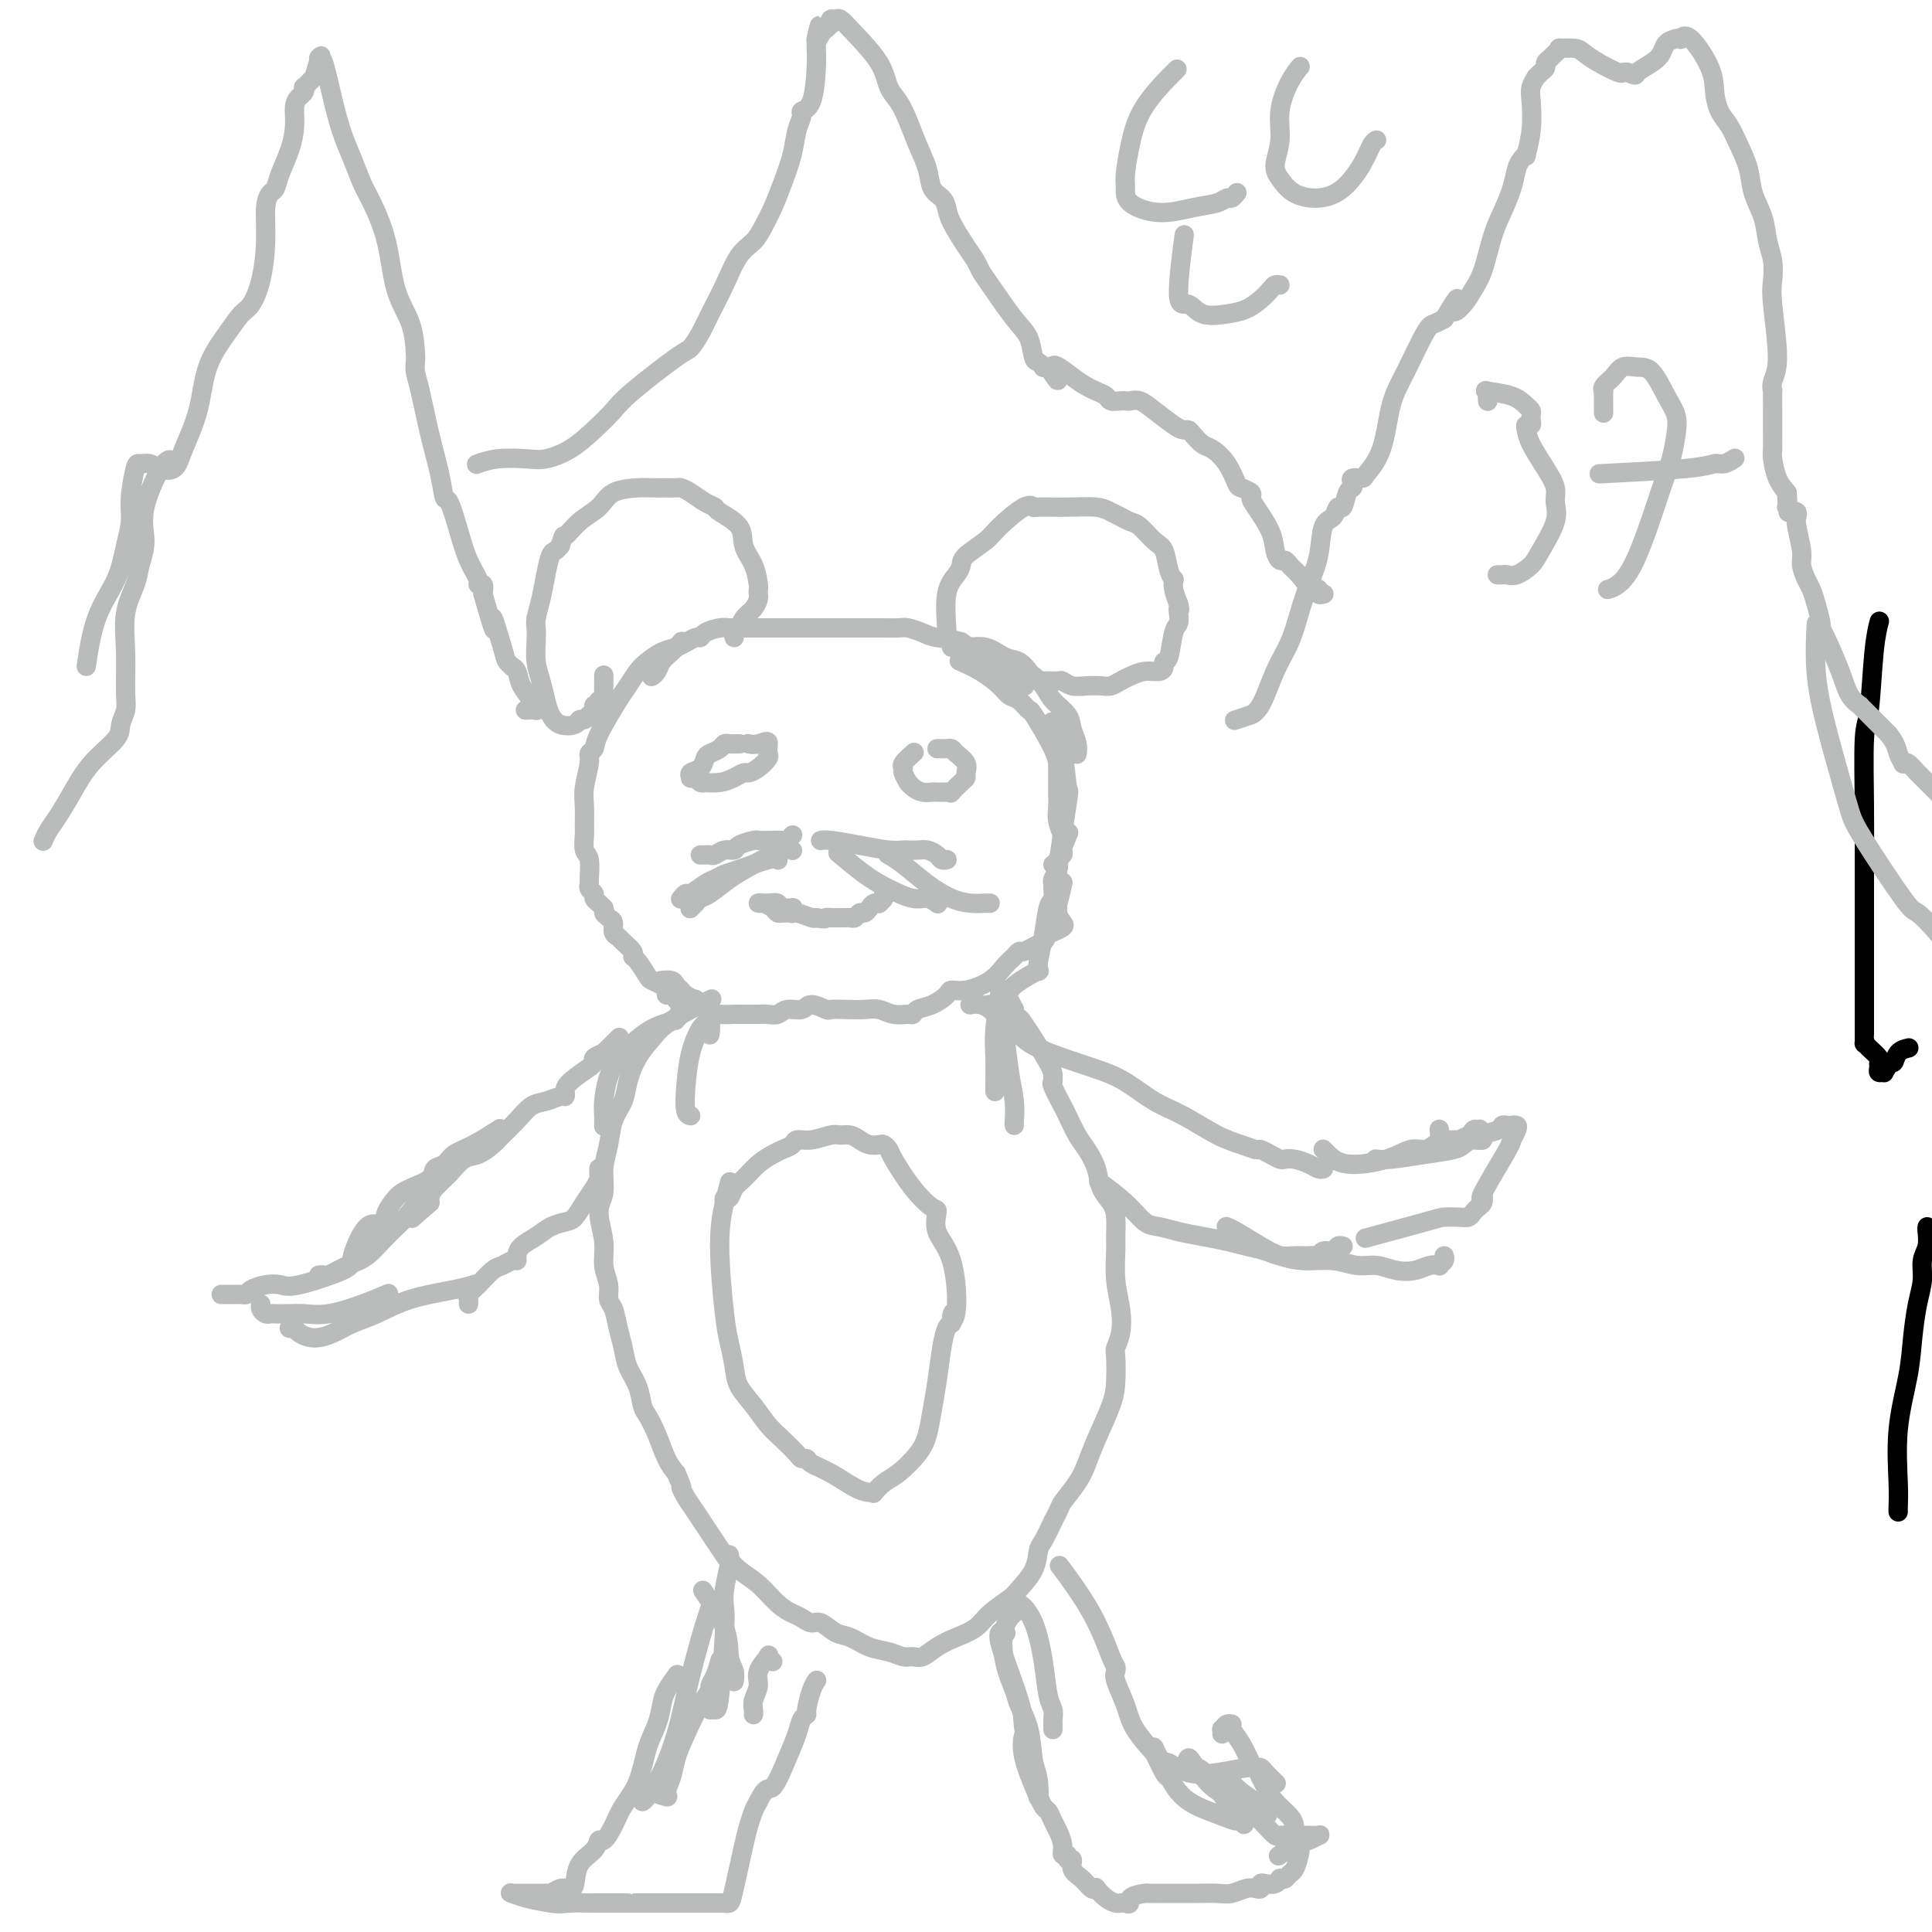 <svg viewBox='0 0 400 400' version='1.1' xmlns='http://www.w3.org/2000/svg' xmlns:xlink='http://www.w3.org/1999/xlink'><g fill='none' stroke='#000000' stroke-width='4' stroke-linecap='round' stroke-linejoin='round'><path d='M389,129c0.091,-0.339 0.182,-0.678 0,0c-0.182,0.678 -0.637,2.371 -1,6c-0.363,3.629 -0.633,9.192 -1,12c-0.367,2.808 -0.830,2.862 -1,6c-0.170,3.138 -0.045,9.361 0,14c0.045,4.639 0.012,7.696 0,11c-0.012,3.304 -0.003,6.857 0,10c0.003,3.143 0.001,5.877 0,8c-0.001,2.123 -0.000,3.637 0,5c0.000,1.363 0.000,2.576 0,4c-0.000,1.424 -0.000,3.060 0,4c0.000,0.940 0.000,1.184 0,2c-0.000,0.816 -0.001,2.204 0,3c0.001,0.796 0.002,1.000 0,1c-0.002,0.000 -0.007,-0.203 0,0c0.007,0.203 0.026,0.814 0,1c-0.026,0.186 -0.098,-0.053 0,0c0.098,0.053 0.365,0.396 1,1c0.635,0.604 1.638,1.468 2,2c0.362,0.532 0.083,0.732 0,1c-0.083,0.268 0.030,0.604 0,1c-0.030,0.396 -0.204,0.852 0,1c0.204,0.148 0.787,-0.013 1,0c0.213,0.013 0.057,0.200 0,0c-0.057,-0.200 -0.015,-0.786 0,-1c0.015,-0.214 0.004,-0.057 0,0c-0.004,0.057 -0.001,0.015 0,0c0.001,-0.015 0.000,-0.004 0,0c-0.000,0.004 -0.000,0.002 0,0'/><path d='M390,221c0.792,0.828 0.773,-0.601 1,-1c0.227,-0.399 0.700,0.233 1,0c0.300,-0.233 0.427,-1.332 1,-2c0.573,-0.668 1.592,-0.905 2,-1c0.408,-0.095 0.204,-0.047 0,0'/><path d='M393,313c-0.001,-0.008 -0.002,-0.016 0,0c0.002,0.016 0.007,0.058 0,0c-0.007,-0.058 -0.027,-0.214 0,-1c0.027,-0.786 0.101,-2.201 0,-5c-0.101,-2.799 -0.377,-6.982 0,-11c0.377,-4.018 1.406,-7.870 2,-11c0.594,-3.130 0.751,-5.537 1,-8c0.249,-2.463 0.588,-4.982 1,-7c0.412,-2.018 0.895,-3.536 1,-5c0.105,-1.464 -0.168,-2.876 0,-4c0.168,-1.124 0.777,-1.961 1,-3c0.223,-1.039 0.060,-2.278 0,-3c-0.060,-0.722 -0.016,-0.925 0,-1c0.016,-0.075 0.005,-0.021 0,0c-0.005,0.021 -0.002,0.011 0,0'/></g>
<g fill='none' stroke='#BABBBB' stroke-width='4' stroke-linecap='round' stroke-linejoin='round'><path d='M142,133c0.157,-0.096 0.313,-0.193 0,0c-0.313,0.193 -1.096,0.674 -2,1c-0.904,0.326 -1.931,0.495 -3,1c-1.069,0.505 -2.182,1.346 -3,2c-0.818,0.654 -1.343,1.120 -2,2c-0.657,0.880 -1.448,2.172 -2,3c-0.552,0.828 -0.865,1.192 -2,3c-1.135,1.808 -3.093,5.061 -4,7c-0.907,1.939 -0.765,2.566 -1,3c-0.235,0.434 -0.848,0.676 -1,1c-0.152,0.324 0.156,0.729 0,2c-0.156,1.271 -0.775,3.409 -1,5c-0.225,1.591 -0.057,2.637 0,4c0.057,1.363 0.001,3.045 0,4c-0.001,0.955 0.053,1.183 0,2c-0.053,0.817 -0.211,2.222 0,3c0.211,0.778 0.793,0.929 1,2c0.207,1.071 0.041,3.060 0,4c-0.041,0.940 0.045,0.829 0,1c-0.045,0.171 -0.219,0.623 0,1c0.219,0.377 0.832,0.678 1,1c0.168,0.322 -0.109,0.664 0,1c0.109,0.336 0.602,0.668 1,1c0.398,0.332 0.699,0.666 1,1'/><path d='M125,188c0.575,2.031 0.014,1.108 0,1c-0.014,-0.108 0.520,0.600 1,1c0.480,0.400 0.907,0.492 1,1c0.093,0.508 -0.147,1.432 0,2c0.147,0.568 0.682,0.780 1,1c0.318,0.220 0.418,0.448 1,1c0.582,0.552 1.647,1.429 2,2c0.353,0.571 -0.004,0.835 0,1c0.004,0.165 0.369,0.229 1,1c0.631,0.771 1.527,2.249 2,3c0.473,0.751 0.522,0.775 1,1c0.478,0.225 1.386,0.653 2,1c0.614,0.347 0.935,0.615 1,1c0.065,0.385 -0.126,0.888 0,1c0.126,0.112 0.570,-0.166 1,0c0.430,0.166 0.847,0.777 1,1c0.153,0.223 0.041,0.060 0,0c-0.041,-0.060 -0.011,-0.016 0,0c0.011,0.016 0.003,0.005 0,0c-0.003,-0.005 -0.002,-0.002 0,0'/><path d='M135,140c-0.095,0.065 -0.189,0.129 0,0c0.189,-0.129 0.663,-0.452 1,-1c0.337,-0.548 0.537,-1.323 1,-2c0.463,-0.677 1.188,-1.257 2,-2c0.812,-0.743 1.709,-1.648 2,-2c0.291,-0.352 -0.026,-0.150 0,0c0.026,0.150 0.395,0.247 1,0c0.605,-0.247 1.447,-0.837 2,-1c0.553,-0.163 0.817,0.100 1,0c0.183,-0.100 0.286,-0.563 1,-1c0.714,-0.437 2.040,-0.849 3,-1c0.960,-0.151 1.553,-0.040 2,0c0.447,0.040 0.748,0.011 1,0c0.252,-0.011 0.454,-0.003 1,0c0.546,0.003 1.435,0.001 2,0c0.565,-0.001 0.806,-0.000 1,0c0.194,0.000 0.342,0.000 1,0c0.658,-0.000 1.825,-0.000 3,0c1.175,0.000 2.359,0.000 3,0c0.641,-0.000 0.739,-0.000 1,0c0.261,0.000 0.686,0.000 1,0c0.314,-0.000 0.517,-0.000 1,0c0.483,0.000 1.245,0.000 2,0c0.755,-0.000 1.501,-0.000 2,0c0.499,0.000 0.749,0.000 1,0'/><path d='M171,130c4.345,0.000 4.208,0.000 5,0c0.792,-0.000 2.515,-0.001 4,0c1.485,0.001 2.733,0.003 3,0c0.267,-0.003 -0.447,-0.011 0,0c0.447,0.011 2.055,0.043 3,0c0.945,-0.043 1.228,-0.159 2,0c0.772,0.159 2.034,0.594 3,1c0.966,0.406 1.638,0.785 3,1c1.362,0.215 3.416,0.268 5,1c1.584,0.732 2.697,2.144 4,3c1.303,0.856 2.794,1.158 4,2c1.206,0.842 2.127,2.226 3,3c0.873,0.774 1.698,0.940 2,1c0.302,0.060 0.081,0.016 0,0c-0.081,-0.016 -0.023,-0.005 0,0c0.023,0.005 0.012,0.002 0,0'/><path d='M125,140c0.000,-0.194 0.000,-0.388 0,0c-0.000,0.388 -0.000,1.357 0,2c0.000,0.643 0.001,0.961 0,1c-0.001,0.039 -0.004,-0.201 0,0c0.004,0.201 0.016,0.842 0,1c-0.016,0.158 -0.061,-0.169 0,0c0.061,0.169 0.227,0.833 0,1c-0.227,0.167 -0.849,-0.163 -1,0c-0.151,0.163 0.167,0.818 0,1c-0.167,0.182 -0.819,-0.110 -1,0c-0.181,0.110 0.108,0.621 0,1c-0.108,0.379 -0.613,0.625 -1,1c-0.387,0.375 -0.657,0.880 -1,1c-0.343,0.120 -0.760,-0.144 -1,0c-0.240,0.144 -0.302,0.696 -1,1c-0.698,0.304 -2.033,0.361 -3,0c-0.967,-0.361 -1.566,-1.139 -2,-2c-0.434,-0.861 -0.705,-1.806 -1,-3c-0.295,-1.194 -0.616,-2.636 -1,-4c-0.384,-1.364 -0.832,-2.650 -1,-4c-0.168,-1.350 -0.056,-2.765 0,-4c0.056,-1.235 0.056,-2.289 0,-3c-0.056,-0.711 -0.170,-1.080 0,-2c0.170,-0.920 0.623,-2.393 1,-4c0.377,-1.607 0.678,-3.348 1,-5c0.322,-1.652 0.664,-3.214 1,-4c0.336,-0.786 0.668,-0.796 1,-1c0.332,-0.204 0.666,-0.602 1,-1'/><path d='M116,113c0.875,-2.938 0.563,-1.782 1,-2c0.437,-0.218 1.625,-1.810 3,-3c1.375,-1.190 2.938,-1.979 4,-3c1.062,-1.021 1.622,-2.273 3,-3c1.378,-0.727 3.573,-0.927 5,-1c1.427,-0.073 2.086,-0.017 3,0c0.914,0.017 2.082,-0.003 3,0c0.918,0.003 1.584,0.028 2,0c0.416,-0.028 0.581,-0.111 1,0c0.419,0.111 1.094,0.416 2,1c0.906,0.584 2.045,1.447 3,2c0.955,0.553 1.727,0.797 2,1c0.273,0.203 0.049,0.366 1,1c0.951,0.634 3.078,1.738 4,3c0.922,1.262 0.639,2.681 1,4c0.361,1.319 1.365,2.538 2,4c0.635,1.462 0.900,3.168 1,4c0.100,0.832 0.034,0.789 0,1c-0.034,0.211 -0.036,0.676 0,1c0.036,0.324 0.111,0.506 0,1c-0.111,0.494 -0.408,1.299 -1,2c-0.592,0.701 -1.479,1.298 -2,2c-0.521,0.702 -0.676,1.508 -1,2c-0.324,0.492 -0.818,0.671 -1,1c-0.182,0.329 -0.052,0.808 0,1c0.052,0.192 0.026,0.096 0,0'/><path d='M197,134c0.000,0.000 0.000,0.000 0,0c0.000,0.000 0.000,0.000 0,0'/><path d='M196,132c-0.014,0.043 -0.028,0.086 0,0c0.028,-0.086 0.099,-0.301 0,-2c-0.099,-1.699 -0.367,-4.881 0,-7c0.367,-2.119 1.369,-3.174 2,-4c0.631,-0.826 0.890,-1.424 1,-2c0.110,-0.576 0.072,-1.131 1,-2c0.928,-0.869 2.822,-2.051 4,-3c1.178,-0.949 1.639,-1.666 3,-3c1.361,-1.334 3.621,-3.287 5,-4c1.379,-0.713 1.878,-0.188 2,0c0.122,0.188 -0.133,0.039 1,0c1.133,-0.039 3.655,0.031 6,0c2.345,-0.031 4.514,-0.165 6,0c1.486,0.165 2.288,0.629 3,1c0.712,0.371 1.332,0.650 2,1c0.668,0.350 1.383,0.772 2,1c0.617,0.228 1.136,0.261 2,1c0.864,0.739 2.074,2.182 3,3c0.926,0.818 1.568,1.009 2,2c0.432,0.991 0.654,2.782 1,4c0.346,1.218 0.814,1.863 1,2c0.186,0.137 0.088,-0.232 0,0c-0.088,0.232 -0.168,1.066 0,2c0.168,0.934 0.584,1.967 1,3'/><path d='M244,125c0.468,1.897 0.137,1.139 0,1c-0.137,-0.139 -0.079,0.340 0,1c0.079,0.660 0.179,1.500 0,2c-0.179,0.500 -0.638,0.660 -1,2c-0.362,1.340 -0.628,3.861 -1,5c-0.372,1.139 -0.852,0.897 -1,1c-0.148,0.103 0.035,0.552 0,1c-0.035,0.448 -0.289,0.894 -1,1c-0.711,0.106 -1.880,-0.129 -3,0c-1.120,0.129 -2.190,0.623 -3,1c-0.810,0.377 -1.361,0.638 -2,1c-0.639,0.362 -1.366,0.825 -2,1c-0.634,0.175 -1.176,0.061 -2,0c-0.824,-0.061 -1.930,-0.069 -3,0c-1.070,0.069 -2.104,0.216 -3,0c-0.896,-0.216 -1.654,-0.794 -2,-1c-0.346,-0.206 -0.278,-0.041 -1,0c-0.722,0.041 -2.232,-0.041 -3,0c-0.768,0.041 -0.793,0.207 -1,0c-0.207,-0.207 -0.594,-0.786 -1,-1c-0.406,-0.214 -0.830,-0.061 -1,0c-0.170,0.061 -0.085,0.031 0,0'/><path d='M199,133c-0.019,-0.128 -0.038,-0.257 0,0c0.038,0.257 0.133,0.899 1,1c0.867,0.101 2.508,-0.338 4,0c1.492,0.338 2.837,1.455 4,2c1.163,0.545 2.145,0.519 3,1c0.855,0.481 1.585,1.469 2,2c0.415,0.531 0.517,0.606 1,1c0.483,0.394 1.349,1.106 2,2c0.651,0.894 1.089,1.970 2,3c0.911,1.030 2.297,2.014 3,3c0.703,0.986 0.725,1.976 1,3c0.275,1.024 0.805,2.083 1,3c0.195,0.917 0.056,1.690 0,2c-0.056,0.310 -0.028,0.155 0,0'/><path d='M199,137c-0.345,-0.151 -0.689,-0.302 0,0c0.689,0.302 2.413,1.056 4,2c1.587,0.944 3.038,2.079 4,3c0.962,0.921 1.435,1.629 2,2c0.565,0.371 1.223,0.406 2,1c0.777,0.594 1.672,1.748 2,2c0.328,0.252 0.088,-0.399 1,1c0.912,1.399 2.976,4.846 4,7c1.024,2.154 1.007,3.013 1,4c-0.007,0.987 -0.003,2.101 0,3c0.003,0.899 0.004,1.582 0,2c-0.004,0.418 -0.015,0.569 0,1c0.015,0.431 0.056,1.141 0,2c-0.056,0.859 -0.210,1.865 0,3c0.210,1.135 0.784,2.398 1,3c0.216,0.602 0.073,0.543 0,1c-0.073,0.457 -0.076,1.429 0,2c0.076,0.571 0.230,0.741 0,1c-0.230,0.259 -0.845,0.605 -1,1c-0.155,0.395 0.151,0.837 0,1c-0.151,0.163 -0.757,0.047 -1,0c-0.243,-0.047 -0.121,-0.023 0,0'/><path d='M218,150c-0.201,-0.464 -0.401,-0.928 0,0c0.401,0.928 1.404,3.249 2,6c0.596,2.751 0.786,5.934 1,7c0.214,1.066 0.453,0.016 0,3c-0.453,2.984 -1.598,10.004 -2,14c-0.402,3.996 -0.063,4.969 0,6c0.063,1.031 -0.152,2.119 0,3c0.152,0.881 0.670,1.556 1,2c0.330,0.444 0.474,0.658 0,1c-0.474,0.342 -1.564,0.812 -2,1c-0.436,0.188 -0.218,0.094 0,0'/><path d='M153,154c0.090,0.002 0.180,0.003 0,0c-0.180,-0.003 -0.629,-0.012 -1,0c-0.371,0.012 -0.663,0.044 -1,0c-0.337,-0.044 -0.719,-0.163 -1,0c-0.281,0.163 -0.461,0.607 -1,1c-0.539,0.393 -1.437,0.736 -2,1c-0.563,0.264 -0.793,0.449 -1,1c-0.207,0.551 -0.392,1.467 -1,2c-0.608,0.533 -1.638,0.682 -2,1c-0.362,0.318 -0.054,0.803 0,1c0.054,0.197 -0.146,0.105 0,0c0.146,-0.105 0.636,-0.224 1,0c0.364,0.224 0.601,0.789 1,1c0.399,0.211 0.961,0.067 1,0c0.039,-0.067 -0.446,-0.056 0,0c0.446,0.056 1.824,0.157 3,0c1.176,-0.157 2.151,-0.571 3,-1c0.849,-0.429 1.572,-0.874 2,-1c0.428,-0.126 0.559,0.069 1,0c0.441,-0.069 1.190,-0.400 2,-1c0.810,-0.600 1.681,-1.470 2,-2c0.319,-0.530 0.086,-0.720 0,-1c-0.086,-0.280 -0.025,-0.652 0,-1c0.025,-0.348 0.012,-0.674 0,-1'/><path d='M159,154c0.287,-0.928 -0.995,-0.249 -2,0c-1.005,0.249 -1.733,0.067 -2,0c-0.267,-0.067 -0.072,-0.018 0,0c0.072,0.018 0.021,0.005 0,0c-0.021,-0.005 -0.010,-0.003 0,0'/><path d='M189,156c0.229,-0.200 0.458,-0.400 0,0c-0.458,0.400 -1.601,1.399 -2,2c-0.399,0.601 -0.052,0.805 0,1c0.052,0.195 -0.191,0.382 0,1c0.191,0.618 0.815,1.668 1,2c0.185,0.332 -0.067,-0.055 0,0c0.067,0.055 0.455,0.551 1,1c0.545,0.449 1.246,0.852 2,1c0.754,0.148 1.559,0.041 2,0c0.441,-0.041 0.517,-0.018 1,0c0.483,0.018 1.373,0.030 2,0c0.627,-0.030 0.991,-0.101 1,0c0.009,0.101 -0.335,0.375 0,0c0.335,-0.375 1.351,-1.399 2,-2c0.649,-0.601 0.931,-0.778 1,-1c0.069,-0.222 -0.076,-0.490 0,-1c0.076,-0.510 0.371,-1.261 0,-2c-0.371,-0.739 -1.410,-1.466 -2,-2c-0.590,-0.534 -0.733,-0.875 -1,-1c-0.267,-0.125 -0.659,-0.033 -1,0c-0.341,0.033 -0.630,0.009 -1,0c-0.370,-0.009 -0.820,-0.003 -1,0c-0.180,0.003 -0.090,0.001 0,0'/><path d='M221,173c0.224,-0.540 0.449,-1.080 0,0c-0.449,1.080 -1.570,3.781 -2,5c-0.430,1.219 -0.168,0.955 0,1c0.168,0.045 0.242,0.397 0,1c-0.242,0.603 -0.800,1.457 -1,2c-0.200,0.543 -0.042,0.777 0,1c0.042,0.223 -0.031,0.437 0,1c0.031,0.563 0.166,1.475 0,2c-0.166,0.525 -0.632,0.662 -1,2c-0.368,1.338 -0.639,3.877 -1,6c-0.361,2.123 -0.811,3.829 -1,5c-0.189,1.171 -0.117,1.806 0,2c0.117,0.194 0.277,-0.054 0,0c-0.277,0.054 -0.992,0.411 -2,1c-1.008,0.589 -2.309,1.412 -3,2c-0.691,0.588 -0.774,0.942 -1,1c-0.226,0.058 -0.597,-0.180 -1,0c-0.403,0.180 -0.839,0.779 -1,1c-0.161,0.221 -0.046,0.063 0,0c0.046,-0.063 0.023,-0.032 0,0'/><path d='M220,183c0.057,-0.286 0.115,-0.571 0,0c-0.115,0.571 -0.402,1.999 -1,4c-0.598,2.001 -1.508,4.574 -2,6c-0.492,1.426 -0.565,1.705 -1,2c-0.435,0.295 -1.233,0.606 -2,1c-0.767,0.394 -1.505,0.871 -2,1c-0.495,0.129 -0.747,-0.091 -1,0c-0.253,0.091 -0.506,0.493 -1,1c-0.494,0.507 -1.230,1.119 -2,2c-0.770,0.881 -1.574,2.033 -3,3c-1.426,0.967 -3.475,1.750 -5,2c-1.525,0.250 -2.528,-0.034 -3,0c-0.472,0.034 -0.415,0.387 -1,1c-0.585,0.613 -1.812,1.486 -3,2c-1.188,0.514 -2.338,0.670 -3,1c-0.662,0.330 -0.837,0.835 -1,1c-0.163,0.165 -0.315,-0.008 -1,0c-0.685,0.008 -1.904,0.198 -3,0c-1.096,-0.198 -2.071,-0.784 -3,-1c-0.929,-0.216 -1.814,-0.063 -3,0c-1.186,0.063 -2.673,0.035 -4,0c-1.327,-0.035 -2.495,-0.077 -3,0c-0.505,0.077 -0.348,0.273 -1,0c-0.652,-0.273 -2.114,-1.015 -3,-1c-0.886,0.015 -1.196,0.789 -2,1c-0.804,0.211 -2.102,-0.139 -3,0c-0.898,0.139 -1.396,0.768 -2,1c-0.604,0.232 -1.316,0.066 -2,0c-0.684,-0.066 -1.342,-0.033 -2,0'/><path d='M157,210c-4.956,-0.001 -3.348,-0.002 -3,0c0.348,0.002 -0.566,0.007 -1,0c-0.434,-0.007 -0.388,-0.025 -1,0c-0.612,0.025 -1.884,0.095 -3,0c-1.116,-0.095 -2.078,-0.354 -3,-1c-0.922,-0.646 -1.806,-1.678 -2,-2c-0.194,-0.322 0.300,0.068 0,0c-0.300,-0.068 -1.394,-0.593 -2,-1c-0.606,-0.407 -0.723,-0.698 -1,-1c-0.277,-0.302 -0.713,-0.617 -1,-1c-0.287,-0.383 -0.423,-0.834 -1,-1c-0.577,-0.166 -1.593,-0.047 -2,0c-0.407,0.047 -0.203,0.024 0,0'/><path d='M164,189c0.014,0.114 0.028,0.228 0,0c-0.028,-0.228 -0.097,-0.797 0,-1c0.097,-0.203 0.359,-0.040 0,0c-0.359,0.040 -1.340,-0.042 -2,0c-0.660,0.042 -1.000,0.207 -1,0c0.000,-0.207 0.341,-0.788 0,-1c-0.341,-0.212 -1.364,-0.057 -2,0c-0.636,0.057 -0.887,0.014 -1,0c-0.113,-0.014 -0.090,-0.001 0,0c0.090,0.001 0.248,-0.010 0,0c-0.248,0.010 -0.900,0.041 -1,0c-0.100,-0.041 0.354,-0.154 1,0c0.646,0.154 1.484,0.576 2,1c0.516,0.424 0.709,0.849 1,1c0.291,0.151 0.680,0.027 1,0c0.320,-0.027 0.570,0.044 1,0c0.430,-0.044 1.039,-0.204 2,0c0.961,0.204 2.275,0.773 3,1c0.725,0.227 0.863,0.114 1,0'/><path d='M169,190c2.123,0.464 1.931,0.124 2,0c0.069,-0.124 0.400,-0.032 1,0c0.600,0.032 1.470,0.005 2,0c0.530,-0.005 0.719,0.014 1,0c0.281,-0.014 0.653,-0.059 1,0c0.347,0.059 0.670,0.222 1,0c0.330,-0.222 0.667,-0.830 1,-1c0.333,-0.170 0.663,0.099 1,0c0.337,-0.099 0.683,-0.565 1,-1c0.317,-0.435 0.607,-0.838 1,-1c0.393,-0.162 0.890,-0.082 1,0c0.110,0.082 -0.167,0.166 0,0c0.167,-0.166 0.777,-0.580 1,-1c0.223,-0.420 0.060,-0.844 0,-1c-0.060,-0.156 -0.017,-0.045 0,0c0.017,0.045 0.009,0.022 0,0'/><path d='M164,173c0.103,-0.113 0.206,-0.226 0,0c-0.206,0.226 -0.722,0.792 -1,1c-0.278,0.208 -0.320,0.058 -1,0c-0.680,-0.058 -1.999,-0.026 -3,0c-1.001,0.026 -1.686,0.044 -2,0c-0.314,-0.044 -0.259,-0.152 -1,0c-0.741,0.152 -2.279,0.562 -3,1c-0.721,0.438 -0.627,0.902 -1,1c-0.373,0.098 -1.214,-0.170 -2,0c-0.786,0.170 -1.517,0.778 -2,1c-0.483,0.222 -0.718,0.060 -1,0c-0.282,-0.060 -0.612,-0.016 -1,0c-0.388,0.016 -0.836,0.004 -1,0c-0.164,-0.004 -0.044,-0.001 0,0c0.044,0.001 0.013,0.000 0,0c-0.013,-0.000 -0.006,-0.000 0,0'/><path d='M161,178c0.065,0.054 0.130,0.109 0,0c-0.130,-0.109 -0.456,-0.381 -2,0c-1.544,0.381 -4.305,1.416 -6,2c-1.695,0.584 -2.324,0.716 -3,1c-0.676,0.284 -1.400,0.721 -2,1c-0.600,0.279 -1.075,0.400 -2,1c-0.925,0.600 -2.300,1.677 -3,2c-0.700,0.323 -0.723,-0.110 -1,0c-0.277,0.110 -0.806,0.761 -1,1c-0.194,0.239 -0.052,0.064 0,0c0.052,-0.064 0.015,-0.018 0,0c-0.015,0.018 -0.007,0.009 0,0'/><path d='M164,176c0.077,0.073 0.155,0.146 0,0c-0.155,-0.146 -0.542,-0.509 -2,0c-1.458,0.509 -3.988,1.892 -6,3c-2.012,1.108 -3.505,1.942 -5,3c-1.495,1.058 -2.993,2.340 -4,3c-1.007,0.660 -1.524,0.699 -2,1c-0.476,0.301 -0.911,0.864 -1,1c-0.089,0.136 0.168,-0.156 0,0c-0.168,0.156 -0.762,0.759 -1,1c-0.238,0.241 -0.119,0.121 0,0'/><path d='M170,174c-0.087,0.022 -0.174,0.044 0,0c0.174,-0.044 0.609,-0.156 2,0c1.391,0.156 3.738,0.578 6,1c2.262,0.422 4.440,0.844 6,1c1.560,0.156 2.502,0.044 3,0c0.498,-0.044 0.553,-0.022 1,0c0.447,0.022 1.286,0.044 2,0c0.714,-0.044 1.301,-0.155 2,0c0.699,0.155 1.508,0.578 2,1c0.492,0.422 0.668,0.845 1,1c0.332,0.155 0.821,0.041 1,0c0.179,-0.041 0.048,-0.011 0,0c-0.048,0.011 -0.014,0.003 0,0c0.014,-0.003 0.007,-0.002 0,0'/><path d='M184,177c-0.222,-0.127 -0.443,-0.255 0,0c0.443,0.255 1.551,0.891 3,2c1.449,1.109 3.240,2.689 5,4c1.760,1.311 3.491,2.351 5,3c1.509,0.649 2.797,0.906 4,1c1.203,0.094 2.322,0.025 3,0c0.678,-0.025 0.914,-0.007 1,0c0.086,0.007 0.023,0.002 0,0c-0.023,-0.002 -0.007,-0.001 0,0c0.007,0.001 0.003,0.000 0,0'/><path d='M174,177c-0.450,-0.379 -0.900,-0.758 0,0c0.900,0.758 3.149,2.652 5,4c1.851,1.348 3.305,2.151 5,3c1.695,0.849 3.631,1.744 5,2c1.369,0.256 2.171,-0.127 3,0c0.829,0.127 1.685,0.765 2,1c0.315,0.235 0.090,0.067 0,0c-0.090,-0.067 -0.045,-0.034 0,0'/><path d='M147,214c-0.032,0.227 -0.063,0.453 0,0c0.063,-0.453 0.221,-1.587 0,-2c-0.221,-0.413 -0.819,-0.107 -1,0c-0.181,0.107 0.056,0.015 0,0c-0.056,-0.015 -0.404,0.049 -1,1c-0.596,0.951 -1.442,2.791 -2,5c-0.558,2.209 -0.830,4.788 -1,7c-0.170,2.212 -0.238,4.057 0,5c0.238,0.943 0.782,0.984 1,1c0.218,0.016 0.109,0.008 0,0'/><path d='M201,208c-0.150,0.032 -0.300,0.065 0,0c0.300,-0.065 1.051,-0.227 2,0c0.949,0.227 2.097,0.842 3,2c0.903,1.158 1.563,2.860 2,5c0.437,2.140 0.653,4.717 1,7c0.347,2.283 0.825,4.272 1,6c0.175,1.728 0.047,3.196 0,4c-0.047,0.804 -0.013,0.944 0,1c0.013,0.056 0.007,0.028 0,0'/><path d='M207,206c0.113,-0.647 0.226,-1.294 0,0c-0.226,1.294 -0.793,4.529 -1,7c-0.207,2.471 -0.056,4.178 0,6c0.056,1.822 0.015,3.760 0,5c-0.015,1.240 -0.004,1.783 0,2c0.004,0.217 0.002,0.109 0,0'/><path d='M256,149c-0.351,0.117 -0.702,0.234 0,0c0.702,-0.234 2.457,-0.819 3,-1c0.543,-0.181 -0.125,0.043 0,0c0.125,-0.043 1.044,-0.351 2,-2c0.956,-1.649 1.948,-4.637 3,-7c1.052,-2.363 2.165,-4.101 3,-6c0.835,-1.899 1.393,-3.961 2,-6c0.607,-2.039 1.262,-4.057 2,-6c0.738,-1.943 1.560,-3.810 2,-6c0.440,-2.190 0.499,-4.702 1,-6c0.501,-1.298 1.444,-1.380 2,-2c0.556,-0.620 0.724,-1.776 1,-2c0.276,-0.224 0.661,0.486 1,0c0.339,-0.486 0.634,-2.169 1,-3c0.366,-0.831 0.803,-0.812 1,-1c0.197,-0.188 0.154,-0.583 0,-1c-0.154,-0.417 -0.418,-0.855 0,-1c0.418,-0.145 1.517,0.002 2,0c0.483,-0.002 0.349,-0.155 1,-1c0.651,-0.845 2.086,-2.383 3,-5c0.914,-2.617 1.309,-6.312 2,-9c0.691,-2.688 1.680,-4.370 3,-7c1.320,-2.630 2.971,-6.208 4,-8c1.029,-1.792 1.437,-1.798 2,-2c0.563,-0.202 1.282,-0.601 2,-1'/><path d='M299,66c4.225,-7.083 2.287,-3.290 2,-2c-0.287,1.290 1.078,0.076 2,-1c0.922,-1.076 1.403,-2.012 2,-3c0.597,-0.988 1.312,-2.026 2,-4c0.688,-1.974 1.350,-4.885 2,-7c0.650,-2.115 1.289,-3.433 2,-5c0.711,-1.567 1.496,-3.383 2,-5c0.504,-1.617 0.727,-3.035 1,-4c0.273,-0.965 0.595,-1.476 1,-2c0.405,-0.524 0.892,-1.060 1,-1c0.108,0.060 -0.163,0.716 0,0c0.163,-0.716 0.761,-2.804 1,-5c0.239,-2.196 0.119,-4.500 0,-6c-0.119,-1.500 -0.238,-2.195 0,-3c0.238,-0.805 0.834,-1.721 1,-2c0.166,-0.279 -0.096,0.080 0,0c0.096,-0.080 0.550,-0.599 1,-1c0.450,-0.401 0.896,-0.686 1,-1c0.104,-0.314 -0.132,-0.658 0,-1c0.132,-0.342 0.634,-0.681 1,-1c0.366,-0.319 0.597,-0.619 1,-1c0.403,-0.381 0.977,-0.843 1,-1c0.023,-0.157 -0.505,-0.010 0,0c0.505,0.010 2.044,-0.116 3,0c0.956,0.116 1.331,0.476 2,1c0.669,0.524 1.633,1.213 3,2c1.367,0.787 3.137,1.674 4,2c0.863,0.326 0.818,0.093 1,0c0.182,-0.093 0.591,-0.047 1,0'/><path d='M337,15c2.003,0.870 1.510,0.545 2,0c0.490,-0.545 1.964,-1.309 3,-2c1.036,-0.691 1.636,-1.308 2,-2c0.364,-0.692 0.494,-1.458 1,-2c0.506,-0.542 1.390,-0.859 2,-1c0.610,-0.141 0.948,-0.107 1,0c0.052,0.107 -0.180,0.286 0,0c0.180,-0.286 0.772,-1.039 2,0c1.228,1.039 3.091,3.869 4,6c0.909,2.131 0.863,3.563 1,5c0.137,1.437 0.455,2.880 1,4c0.545,1.120 1.316,1.919 2,3c0.684,1.081 1.282,2.445 2,4c0.718,1.555 1.555,3.300 2,5c0.445,1.700 0.498,3.354 1,5c0.502,1.646 1.454,3.283 2,5c0.546,1.717 0.687,3.512 1,5c0.313,1.488 0.798,2.667 1,4c0.202,1.333 0.121,2.821 0,4c-0.121,1.179 -0.281,2.050 0,5c0.281,2.950 1.004,7.978 1,11c-0.004,3.022 -0.733,4.037 -1,5c-0.267,0.963 -0.071,1.872 0,2c0.071,0.128 0.019,-0.526 0,0c-0.019,0.526 -0.003,2.230 0,4c0.003,1.770 -0.008,3.604 0,5c0.008,1.396 0.033,2.354 0,3c-0.033,0.646 -0.124,0.982 0,2c0.124,1.018 0.464,2.720 1,4c0.536,1.280 1.268,2.140 2,3'/><path d='M370,102c0.464,7.587 0.123,2.554 0,1c-0.123,-1.554 -0.029,0.372 0,1c0.029,0.628 -0.006,-0.042 0,0c0.006,0.042 0.053,0.796 0,1c-0.053,0.204 -0.207,-0.143 0,0c0.207,0.143 0.773,0.774 1,1c0.227,0.226 0.113,0.047 0,0c-0.113,-0.047 -0.226,0.039 0,0c0.226,-0.039 0.792,-0.204 1,0c0.208,0.204 0.060,0.775 0,1c-0.060,0.225 -0.031,0.104 0,0c0.031,-0.104 0.064,-0.190 0,0c-0.064,0.190 -0.224,0.655 0,2c0.224,1.345 0.833,3.569 1,5c0.167,1.431 -0.109,2.068 0,3c0.109,0.932 0.603,2.158 1,3c0.397,0.842 0.696,1.299 1,2c0.304,0.701 0.613,1.646 1,3c0.387,1.354 0.851,3.118 1,4c0.149,0.882 -0.019,0.881 0,1c0.019,0.119 0.225,0.357 1,2c0.775,1.643 2.119,4.691 3,7c0.881,2.309 1.299,3.878 2,5c0.701,1.122 1.685,1.798 2,2c0.315,0.202 -0.039,-0.070 0,0c0.039,0.070 0.472,0.480 1,1c0.528,0.520 1.151,1.148 2,2c0.849,0.852 1.925,1.926 3,3'/><path d='M391,152c1.627,2.023 1.694,3.082 2,4c0.306,0.918 0.852,1.695 1,2c0.148,0.305 -0.101,0.138 0,0c0.101,-0.138 0.552,-0.247 1,0c0.448,0.247 0.893,0.850 2,2c1.107,1.150 2.875,2.848 4,4c1.125,1.152 1.608,1.759 2,2c0.392,0.241 0.693,0.115 1,0c0.307,-0.115 0.620,-0.218 1,0c0.380,0.218 0.827,0.759 1,1c0.173,0.241 0.071,0.184 0,0c-0.071,-0.184 -0.111,-0.495 0,0c0.111,0.495 0.373,1.795 1,3c0.627,1.205 1.618,2.316 2,3c0.382,0.684 0.155,0.943 0,1c-0.155,0.057 -0.237,-0.087 0,0c0.237,0.087 0.794,0.405 1,1c0.206,0.595 0.060,1.468 0,2c-0.060,0.532 -0.034,0.723 0,1c0.034,0.277 0.076,0.640 0,1c-0.076,0.360 -0.272,0.718 0,1c0.272,0.282 1.011,0.488 1,1c-0.011,0.512 -0.772,1.330 -1,2c-0.228,0.670 0.078,1.191 -1,1c-1.078,-0.191 -3.539,-1.096 -6,-2'/><path d='M403,182c-1.167,-0.167 -0.583,-0.083 0,0'/><path d='M376,130c0.040,-0.761 0.080,-1.523 0,0c-0.080,1.523 -0.280,5.329 0,9c0.280,3.671 1.042,7.205 2,11c0.958,3.795 2.114,7.851 3,11c0.886,3.149 1.503,5.391 2,7c0.497,1.609 0.873,2.587 3,6c2.127,3.413 6.005,9.263 8,12c1.995,2.737 2.107,2.362 3,3c0.893,0.638 2.568,2.290 4,4c1.432,1.710 2.622,3.477 4,5c1.378,1.523 2.943,2.803 4,4c1.057,1.197 1.607,2.312 2,3c0.393,0.688 0.630,0.949 1,1c0.370,0.051 0.873,-0.109 1,0c0.127,0.109 -0.121,0.488 0,1c0.121,0.512 0.610,1.158 0,1c-0.610,-0.158 -2.318,-1.119 -4,-2c-1.682,-0.881 -3.338,-1.680 -4,-2c-0.662,-0.320 -0.331,-0.160 0,0'/><path d='M18,137c-0.119,0.825 -0.238,1.649 0,0c0.238,-1.649 0.833,-5.772 2,-9c1.167,-3.228 2.904,-5.562 4,-8c1.096,-2.438 1.550,-4.979 2,-7c0.450,-2.021 0.897,-3.523 1,-5c0.103,-1.477 -0.139,-2.928 0,-5c0.139,-2.072 0.660,-4.763 1,-6c0.340,-1.237 0.498,-1.020 1,-1c0.502,0.020 1.346,-0.157 2,0c0.654,0.157 1.118,0.649 2,1c0.882,0.351 2.182,0.562 3,0c0.818,-0.562 1.153,-1.898 2,-4c0.847,-2.102 2.205,-4.970 3,-8c0.795,-3.030 1.029,-6.222 2,-9c0.971,-2.778 2.681,-5.143 4,-7c1.319,-1.857 2.248,-3.207 3,-4c0.752,-0.793 1.329,-1.029 2,-2c0.671,-0.971 1.437,-2.679 2,-5c0.563,-2.321 0.923,-5.256 1,-8c0.077,-2.744 -0.131,-5.296 0,-7c0.131,-1.704 0.599,-2.559 1,-3c0.401,-0.441 0.734,-0.467 1,-1c0.266,-0.533 0.466,-1.571 1,-3c0.534,-1.429 1.400,-3.247 2,-5c0.600,-1.753 0.932,-3.441 1,-5c0.068,-1.559 -0.127,-2.991 0,-4c0.127,-1.009 0.575,-1.596 1,-2c0.425,-0.404 0.825,-0.624 1,-1c0.175,-0.376 0.124,-0.909 0,-1c-0.124,-0.091 -0.321,0.260 0,0c0.321,-0.260 1.161,-1.130 2,-2'/><path d='M65,16c2.235,-7.676 1.323,-3.367 1,-2c-0.323,1.367 -0.056,-0.207 0,-1c0.056,-0.793 -0.098,-0.804 0,-1c0.098,-0.196 0.449,-0.576 1,1c0.551,1.576 1.301,5.107 2,8c0.699,2.893 1.346,5.147 2,7c0.654,1.853 1.315,3.306 2,5c0.685,1.694 1.395,3.630 2,5c0.605,1.370 1.104,2.174 2,4c0.896,1.826 2.188,4.674 3,8c0.812,3.326 1.145,7.131 2,10c0.855,2.869 2.231,4.801 3,7c0.769,2.199 0.930,4.665 1,6c0.070,1.335 0.050,1.538 0,2c-0.050,0.462 -0.129,1.183 0,2c0.129,0.817 0.468,1.731 1,4c0.532,2.269 1.259,5.894 2,9c0.741,3.106 1.496,5.695 2,8c0.504,2.305 0.756,4.327 1,5c0.244,0.673 0.481,-0.001 1,1c0.519,1.001 1.320,3.678 2,6c0.680,2.322 1.240,4.288 2,6c0.760,1.712 1.719,3.170 2,4c0.281,0.830 -0.117,1.031 0,1c0.117,-0.031 0.748,-0.295 1,0c0.252,0.295 0.126,1.147 0,2'/><path d='M100,123c3.437,12.106 2.030,5.870 2,5c-0.030,-0.870 1.316,3.625 2,6c0.684,2.375 0.707,2.631 1,3c0.293,0.369 0.857,0.851 1,1c0.143,0.149 -0.134,-0.037 0,0c0.134,0.037 0.681,0.296 1,1c0.319,0.704 0.411,1.853 1,3c0.589,1.147 1.677,2.293 2,3c0.323,0.707 -0.117,0.974 0,1c0.117,0.026 0.791,-0.189 1,0c0.209,0.189 -0.047,0.783 0,1c0.047,0.217 0.397,0.059 0,0c-0.397,-0.059 -1.542,-0.017 -2,0c-0.458,0.017 -0.229,0.008 0,0'/><path d='M36,96c0.103,0.225 0.206,0.451 0,0c-0.206,-0.451 -0.722,-1.578 -2,0c-1.278,1.578 -3.317,5.861 -4,9c-0.683,3.139 -0.011,5.133 0,7c0.011,1.867 -0.638,3.605 -1,5c-0.362,1.395 -0.436,2.445 -1,4c-0.564,1.555 -1.619,3.613 -2,6c-0.381,2.387 -0.088,5.102 0,8c0.088,2.898 -0.031,5.978 0,8c0.031,2.022 0.210,2.987 0,4c-0.210,1.013 -0.808,2.074 -1,3c-0.192,0.926 0.023,1.718 -1,3c-1.023,1.282 -3.283,3.055 -5,5c-1.717,1.945 -2.891,4.062 -4,6c-1.109,1.938 -2.154,3.696 -3,5c-0.846,1.304 -1.495,2.154 -2,3c-0.505,0.846 -0.867,1.689 -1,2c-0.133,0.311 -0.038,0.089 0,0c0.038,-0.089 0.019,-0.044 0,0'/><path d='M99,96c-0.295,0.111 -0.590,0.221 0,0c0.590,-0.221 2.064,-0.775 4,-1c1.936,-0.225 4.332,-0.122 6,0c1.668,0.122 2.608,0.263 4,0c1.392,-0.263 3.238,-0.929 5,-2c1.762,-1.071 3.441,-2.548 5,-4c1.559,-1.452 2.998,-2.881 4,-4c1.002,-1.119 1.566,-1.928 4,-4c2.434,-2.072 6.738,-5.406 9,-7c2.262,-1.594 2.481,-1.449 3,-2c0.519,-0.551 1.336,-1.799 2,-3c0.664,-1.201 1.175,-2.354 2,-4c0.825,-1.646 1.964,-3.783 3,-6c1.036,-2.217 1.968,-4.513 3,-6c1.032,-1.487 2.164,-2.164 3,-3c0.836,-0.836 1.375,-1.830 2,-3c0.625,-1.170 1.334,-2.516 2,-4c0.666,-1.484 1.287,-3.105 2,-5c0.713,-1.895 1.518,-4.064 2,-6c0.482,-1.936 0.641,-3.638 1,-5c0.359,-1.362 0.919,-2.385 1,-3c0.081,-0.615 -0.318,-0.822 0,-1c0.318,-0.178 1.353,-0.326 2,-2c0.647,-1.674 0.905,-4.874 1,-7c0.095,-2.126 0.027,-3.179 0,-4c-0.027,-0.821 -0.014,-1.411 0,-2'/><path d='M169,8c1.344,-5.365 0.203,-1.279 0,0c-0.203,1.279 0.533,-0.250 1,-1c0.467,-0.750 0.664,-0.722 1,-1c0.336,-0.278 0.810,-0.861 1,-1c0.190,-0.139 0.096,0.165 0,0c-0.096,-0.165 -0.194,-0.800 0,-1c0.194,-0.200 0.681,0.036 1,0c0.319,-0.036 0.470,-0.345 1,0c0.530,0.345 1.440,1.343 3,3c1.560,1.657 3.768,3.972 5,6c1.232,2.028 1.486,3.770 2,5c0.514,1.230 1.289,1.947 2,3c0.711,1.053 1.360,2.442 2,4c0.640,1.558 1.271,3.285 2,5c0.729,1.715 1.556,3.419 2,5c0.444,1.581 0.507,3.039 1,4c0.493,0.961 1.417,1.426 2,2c0.583,0.574 0.824,1.256 1,2c0.176,0.744 0.285,1.549 1,3c0.715,1.451 2.036,3.547 3,5c0.964,1.453 1.571,2.264 2,3c0.429,0.736 0.678,1.399 1,2c0.322,0.601 0.716,1.141 2,3c1.284,1.859 3.458,5.038 5,7c1.542,1.962 2.451,2.708 3,4c0.549,1.292 0.738,3.131 1,4c0.262,0.869 0.596,0.769 1,1c0.404,0.231 0.878,0.793 1,1c0.122,0.207 -0.108,0.059 0,0c0.108,-0.059 0.554,-0.030 1,0'/><path d='M217,76c3.739,5.632 1.086,1.210 1,0c-0.086,-1.210 2.396,0.790 4,2c1.604,1.210 2.331,1.631 3,2c0.669,0.369 1.278,0.687 2,1c0.722,0.313 1.555,0.620 2,1c0.445,0.380 0.503,0.833 1,1c0.497,0.167 1.433,0.050 2,0c0.567,-0.050 0.764,-0.031 1,0c0.236,0.031 0.511,0.075 1,0c0.489,-0.075 1.192,-0.269 2,0c0.808,0.269 1.721,1.002 3,2c1.279,0.998 2.923,2.260 4,3c1.077,0.740 1.586,0.956 2,1c0.414,0.044 0.733,-0.086 1,0c0.267,0.086 0.481,0.387 1,1c0.519,0.613 1.342,1.536 2,2c0.658,0.464 1.151,0.467 2,1c0.849,0.533 2.056,1.596 3,3c0.944,1.404 1.627,3.150 2,4c0.373,0.850 0.436,0.803 1,1c0.564,0.197 1.628,0.636 2,1c0.372,0.364 0.050,0.651 0,1c-0.050,0.349 0.172,0.758 1,2c0.828,1.242 2.263,3.317 3,5c0.737,1.683 0.775,2.976 1,4c0.225,1.024 0.638,1.780 1,2c0.362,0.220 0.674,-0.096 1,0c0.326,0.096 0.665,0.603 1,1c0.335,0.397 0.667,0.685 1,1c0.333,0.315 0.666,0.658 1,1'/><path d='M269,119c3.736,4.824 1.574,1.885 1,1c-0.574,-0.885 0.438,0.285 1,1c0.562,0.715 0.672,0.976 1,1c0.328,0.024 0.872,-0.190 1,0c0.128,0.190 -0.162,0.783 0,1c0.162,0.217 0.775,0.058 1,0c0.225,-0.058 0.060,-0.016 0,0c-0.060,0.016 -0.016,0.004 0,0c0.016,-0.004 0.005,-0.001 0,0c-0.005,0.001 -0.002,0.001 0,0'/><path d='M140,211c-0.113,0.230 -0.227,0.461 0,0c0.227,-0.461 0.793,-1.612 1,-2c0.207,-0.388 0.053,-0.012 0,0c-0.053,0.012 -0.007,-0.340 0,0c0.007,0.340 -0.026,1.372 -1,2c-0.974,0.628 -2.888,0.853 -5,2c-2.112,1.147 -4.422,3.215 -6,5c-1.578,1.785 -2.423,3.288 -3,5c-0.577,1.712 -0.887,3.634 -1,5c-0.113,1.366 -0.031,2.175 0,3c0.031,0.825 0.009,1.664 0,2c-0.009,0.336 -0.004,0.168 0,0'/><path d='M147,207c0.320,-0.154 0.640,-0.307 0,0c-0.640,0.307 -2.241,1.075 -4,2c-1.759,0.925 -3.674,2.008 -5,3c-1.326,0.992 -2.061,1.895 -3,3c-0.939,1.105 -2.083,2.412 -3,4c-0.917,1.588 -1.609,3.455 -2,5c-0.391,1.545 -0.482,2.766 -1,4c-0.518,1.234 -1.464,2.481 -2,4c-0.536,1.519 -0.661,3.312 -1,5c-0.339,1.688 -0.891,3.273 -1,5c-0.109,1.727 0.223,3.596 0,5c-0.223,1.404 -1.003,2.344 -1,4c0.003,1.656 0.788,4.028 1,6c0.212,1.972 -0.151,3.546 0,5c0.151,1.454 0.814,2.790 1,4c0.186,1.210 -0.106,2.294 0,3c0.106,0.706 0.609,1.034 1,2c0.391,0.966 0.668,2.570 1,4c0.332,1.430 0.718,2.685 1,4c0.282,1.315 0.460,2.689 1,4c0.540,1.311 1.443,2.560 2,4c0.557,1.440 0.768,3.071 1,4c0.232,0.929 0.485,1.156 1,2c0.515,0.844 1.293,2.304 2,4c0.707,1.696 1.345,3.627 2,5c0.655,1.373 1.328,2.186 2,3'/><path d='M140,305c1.720,3.972 1.020,2.901 1,3c-0.020,0.099 0.640,1.366 1,2c0.360,0.634 0.420,0.633 2,3c1.580,2.367 4.681,7.103 6,9c1.319,1.897 0.857,0.956 1,1c0.143,0.044 0.892,1.072 2,2c1.108,0.928 2.576,1.755 4,3c1.424,1.245 2.803,2.906 4,4c1.197,1.094 2.211,1.621 3,2c0.789,0.379 1.354,0.611 2,1c0.646,0.389 1.372,0.934 2,1c0.628,0.066 1.158,-0.348 2,0c0.842,0.348 1.997,1.456 3,2c1.003,0.544 1.854,0.524 3,1c1.146,0.476 2.585,1.450 4,2c1.415,0.550 2.804,0.677 4,1c1.196,0.323 2.199,0.841 3,1c0.801,0.159 1.401,-0.039 2,0c0.599,0.039 1.198,0.317 2,0c0.802,-0.317 1.808,-1.230 3,-2c1.192,-0.770 2.569,-1.398 4,-2c1.431,-0.602 2.916,-1.178 4,-2c1.084,-0.822 1.768,-1.891 3,-3c1.232,-1.109 3.012,-2.259 4,-3c0.988,-0.741 1.185,-1.071 2,-2c0.815,-0.929 2.249,-2.455 3,-4c0.751,-1.545 0.817,-3.108 1,-4c0.183,-0.892 0.481,-1.112 1,-2c0.519,-0.888 1.260,-2.444 2,-4'/><path d='M218,315c1.690,-3.189 1.416,-3.160 2,-4c0.584,-0.840 2.027,-2.547 3,-4c0.973,-1.453 1.476,-2.652 2,-4c0.524,-1.348 1.068,-2.846 2,-5c0.932,-2.154 2.253,-4.963 3,-7c0.747,-2.037 0.919,-3.303 1,-5c0.081,-1.697 0.070,-3.827 0,-5c-0.070,-1.173 -0.201,-1.389 0,-2c0.201,-0.611 0.733,-1.618 1,-3c0.267,-1.382 0.268,-3.139 0,-5c-0.268,-1.861 -0.806,-3.824 -1,-6c-0.194,-2.176 -0.045,-4.563 0,-6c0.045,-1.437 -0.015,-1.924 0,-3c0.015,-1.076 0.103,-2.743 0,-4c-0.103,-1.257 -0.397,-2.106 -1,-3c-0.603,-0.894 -1.513,-1.833 -2,-3c-0.487,-1.167 -0.549,-2.561 -1,-4c-0.451,-1.439 -1.291,-2.922 -2,-4c-0.709,-1.078 -1.286,-1.752 -2,-3c-0.714,-1.248 -1.565,-3.069 -2,-4c-0.435,-0.931 -0.455,-0.971 -1,-2c-0.545,-1.029 -1.614,-3.048 -2,-4c-0.386,-0.952 -0.088,-0.839 0,-1c0.088,-0.161 -0.033,-0.596 0,-1c0.033,-0.404 0.219,-0.777 -1,-3c-1.219,-2.223 -3.842,-6.297 -5,-8c-1.158,-1.703 -0.850,-1.035 -1,-1c-0.150,0.035 -0.757,-0.561 -1,-1c-0.243,-0.439 -0.121,-0.719 0,-1'/><path d='M210,209c-3.402,-6.668 -1.406,-1.839 -1,0c0.406,1.839 -0.778,0.689 -1,0c-0.222,-0.689 0.517,-0.916 0,-1c-0.517,-0.084 -2.291,-0.024 -3,0c-0.709,0.024 -0.355,0.012 0,0'/><path d='M128,215c0.192,-0.194 0.383,-0.389 0,0c-0.383,0.389 -1.341,1.361 -2,2c-0.659,0.639 -1.018,0.946 -1,1c0.018,0.054 0.415,-0.146 0,0c-0.415,0.146 -1.642,0.637 -2,1c-0.358,0.363 0.153,0.597 0,1c-0.153,0.403 -0.969,0.973 -1,1c-0.031,0.027 0.722,-0.491 0,0c-0.722,0.491 -2.920,1.991 -4,3c-1.080,1.009 -1.041,1.526 -1,2c0.041,0.474 0.083,0.906 0,1c-0.083,0.094 -0.291,-0.151 -1,0c-0.709,0.151 -1.918,0.697 -3,1c-1.082,0.303 -2.036,0.361 -3,1c-0.964,0.639 -1.938,1.857 -3,3c-1.062,1.143 -2.212,2.210 -3,3c-0.788,0.790 -1.212,1.303 -2,2c-0.788,0.697 -1.938,1.577 -3,2c-1.062,0.423 -2.036,0.390 -3,1c-0.964,0.610 -1.919,1.862 -3,3c-1.081,1.138 -2.290,2.161 -3,3c-0.710,0.839 -0.922,1.495 -1,2c-0.078,0.505 -0.022,0.859 0,1c0.022,0.141 0.011,0.071 0,0'/><path d='M89,249c-6.500,5.667 -3.250,2.833 0,0'/><path d='M124,242c0.005,-0.094 0.009,-0.188 0,0c-0.009,0.188 -0.033,0.660 0,1c0.033,0.340 0.123,0.550 0,1c-0.123,0.450 -0.459,1.142 -1,2c-0.541,0.858 -1.288,1.882 -2,3c-0.712,1.118 -1.388,2.330 -2,3c-0.612,0.670 -1.159,0.799 -2,1c-0.841,0.201 -1.976,0.475 -3,1c-1.024,0.525 -1.937,1.303 -3,2c-1.063,0.697 -2.277,1.315 -3,2c-0.723,0.685 -0.955,1.439 -1,2c-0.045,0.561 0.098,0.930 0,1c-0.098,0.070 -0.436,-0.160 -1,0c-0.564,0.160 -1.352,0.711 -2,1c-0.648,0.289 -1.154,0.316 -2,1c-0.846,0.684 -2.030,2.026 -3,3c-0.970,0.974 -1.724,1.581 -2,2c-0.276,0.419 -0.074,0.651 0,1c0.074,0.349 0.021,0.814 0,1c-0.021,0.186 -0.011,0.093 0,0'/><path d='M211,214c-0.166,-0.235 -0.331,-0.470 0,0c0.331,0.470 1.159,1.647 4,3c2.841,1.353 7.694,2.884 11,4c3.306,1.116 5.066,1.818 7,3c1.934,1.182 4.042,2.842 6,4c1.958,1.158 3.767,1.812 6,3c2.233,1.188 4.891,2.910 7,4c2.109,1.090 3.668,1.550 5,2c1.332,0.450 2.436,0.891 3,1c0.564,0.109 0.587,-0.115 1,0c0.413,0.115 1.216,0.570 2,1c0.784,0.430 1.547,0.837 2,1c0.453,0.163 0.594,0.082 1,0c0.406,-0.082 1.075,-0.166 2,0c0.925,0.166 2.104,0.580 3,1c0.896,0.420 1.508,0.844 2,1c0.492,0.156 0.863,0.042 1,0c0.137,-0.042 0.039,-0.012 0,0c-0.039,0.012 -0.020,0.006 0,0'/><path d='M228,245c-0.463,-0.338 -0.926,-0.676 0,0c0.926,0.676 3.240,2.366 5,4c1.760,1.634 2.967,3.211 4,4c1.033,0.789 1.892,0.789 3,1c1.108,0.211 2.463,0.634 4,1c1.537,0.366 3.254,0.676 5,1c1.746,0.324 3.521,0.661 5,1c1.479,0.339 2.662,0.679 4,1c1.338,0.321 2.831,0.622 4,1c1.169,0.378 2.015,0.833 3,1c0.985,0.167 2.110,0.046 3,0c0.890,-0.046 1.547,-0.016 2,0c0.453,0.016 0.703,0.019 1,0c0.297,-0.019 0.643,-0.062 1,0c0.357,0.062 0.726,0.227 1,0c0.274,-0.227 0.452,-0.845 1,-1c0.548,-0.155 1.467,0.155 2,0c0.533,-0.155 0.679,-0.773 1,-1c0.321,-0.227 0.817,-0.061 1,0c0.183,0.061 0.052,0.017 0,0c-0.052,-0.017 -0.026,-0.009 0,0'/><path d='M103,234c0.457,-0.294 0.914,-0.588 0,0c-0.914,0.588 -3.198,2.058 -5,3c-1.802,0.942 -3.122,1.355 -4,2c-0.878,0.645 -1.313,1.523 -2,2c-0.687,0.477 -1.628,0.555 -2,1c-0.372,0.445 -0.177,1.258 -1,2c-0.823,0.742 -2.664,1.412 -4,2c-1.336,0.588 -2.168,1.092 -3,2c-0.832,0.908 -1.663,2.218 -2,3c-0.337,0.782 -0.180,1.034 0,1c0.180,-0.034 0.381,-0.355 0,0c-0.381,0.355 -1.346,1.387 -2,2c-0.654,0.613 -0.998,0.809 -1,1c-0.002,0.191 0.339,0.377 0,1c-0.339,0.623 -1.359,1.682 -2,2c-0.641,0.318 -0.903,-0.107 -1,0c-0.097,0.107 -0.028,0.745 0,1c0.028,0.255 0.014,0.128 0,0'/><path d='M91,244c0.244,-0.213 0.488,-0.425 0,0c-0.488,0.425 -1.707,1.489 -3,3c-1.293,1.511 -2.658,3.470 -4,5c-1.342,1.530 -2.660,2.630 -4,4c-1.340,1.370 -2.703,3.008 -4,4c-1.297,0.992 -2.530,1.338 -4,2c-1.470,0.662 -3.178,1.641 -4,2c-0.822,0.359 -0.760,0.097 -1,0c-0.240,-0.097 -0.783,-0.028 -1,0c-0.217,0.028 -0.109,0.014 0,0'/><path d='M98,266c0.228,-0.074 0.455,-0.147 0,0c-0.455,0.147 -1.594,0.515 -4,1c-2.406,0.485 -6.079,1.087 -9,2c-2.921,0.913 -5.090,2.137 -7,3c-1.910,0.863 -3.559,1.366 -5,2c-1.441,0.634 -2.672,1.399 -4,2c-1.328,0.601 -2.752,1.037 -4,1c-1.248,-0.037 -2.320,-0.546 -3,-1c-0.680,-0.454 -0.967,-0.854 -1,-1c-0.033,-0.146 0.187,-0.039 0,0c-0.187,0.039 -0.781,0.011 -1,0c-0.219,-0.011 -0.063,-0.003 0,0c0.063,0.003 0.031,0.002 0,0'/><path d='M80,268c0.390,-0.166 0.779,-0.332 0,0c-0.779,0.332 -2.727,1.161 -5,2c-2.273,0.839 -4.871,1.689 -7,2c-2.129,0.311 -3.789,0.084 -5,0c-1.211,-0.084 -1.975,-0.025 -3,0c-1.025,0.025 -2.313,0.017 -3,0c-0.687,-0.017 -0.772,-0.043 -1,0c-0.228,0.043 -0.597,0.156 -1,0c-0.403,-0.156 -0.839,-0.580 -1,-1c-0.161,-0.420 -0.046,-0.834 0,-1c0.046,-0.166 0.023,-0.083 0,0'/><path d='M254,254c-0.099,-0.036 -0.199,-0.072 0,0c0.199,0.072 0.695,0.253 2,1c1.305,0.747 3.419,2.061 5,3c1.581,0.939 2.628,1.505 4,2c1.372,0.495 3.069,0.921 5,1c1.931,0.079 4.095,-0.188 6,0c1.905,0.188 3.549,0.831 5,1c1.451,0.169 2.708,-0.137 4,0c1.292,0.137 2.618,0.717 4,1c1.382,0.283 2.819,0.269 4,0c1.181,-0.269 2.106,-0.794 3,-1c0.894,-0.206 1.756,-0.094 2,0c0.244,0.094 -0.130,0.170 0,0c0.130,-0.170 0.766,-0.584 1,-1c0.234,-0.416 0.067,-0.833 0,-1c-0.067,-0.167 -0.033,-0.083 0,0'/><path d='M284,256c-1.145,0.310 -2.290,0.620 0,0c2.290,-0.620 8.014,-2.169 11,-3c2.986,-0.831 3.234,-0.944 4,-1c0.766,-0.056 2.051,-0.056 3,0c0.949,0.056 1.561,0.169 2,0c0.439,-0.169 0.706,-0.620 1,-1c0.294,-0.380 0.615,-0.690 1,-1c0.385,-0.310 0.835,-0.619 1,-1c0.165,-0.381 0.044,-0.833 0,-1c-0.044,-0.167 -0.013,-0.048 0,0c0.013,0.048 0.006,0.024 0,0'/><path d='M274,238c-0.048,-0.049 -0.095,-0.098 0,0c0.095,0.098 0.333,0.342 1,1c0.667,0.658 1.765,1.728 4,2c2.235,0.272 5.608,-0.255 8,-1c2.392,-0.745 3.804,-1.710 5,-2c1.196,-0.290 2.177,0.093 3,0c0.823,-0.093 1.489,-0.664 2,-1c0.511,-0.336 0.868,-0.437 1,-1c0.132,-0.563 0.038,-1.590 0,-2c-0.038,-0.410 -0.019,-0.205 0,0'/><path d='M285,240c-0.172,-0.024 -0.344,-0.048 0,0c0.344,0.048 1.206,0.169 3,0c1.794,-0.169 4.522,-0.627 7,-1c2.478,-0.373 4.706,-0.660 6,-1c1.294,-0.340 1.652,-0.731 2,-1c0.348,-0.269 0.685,-0.414 1,-1c0.315,-0.586 0.607,-1.614 1,-2c0.393,-0.386 0.887,-0.132 1,0c0.113,0.132 -0.157,0.140 0,0c0.157,-0.140 0.740,-0.430 0,0c-0.740,0.430 -2.802,1.579 -4,2c-1.198,0.421 -1.532,0.114 -2,0c-0.468,-0.114 -1.071,-0.033 -1,0c0.071,0.033 0.814,0.020 2,0c1.186,-0.020 2.814,-0.048 4,0c1.186,0.048 1.928,0.170 2,0c0.072,-0.170 -0.527,-0.634 0,-1c0.527,-0.366 2.179,-0.634 3,-1c0.821,-0.366 0.812,-0.831 1,-1c0.188,-0.169 0.573,-0.043 1,0c0.427,0.043 0.896,0.003 1,0c0.104,-0.003 -0.158,0.030 0,0c0.158,-0.030 0.735,-0.123 1,0c0.265,0.123 0.219,0.464 0,1c-0.219,0.536 -0.609,1.268 -1,2'/><path d='M313,236c-0.211,0.962 -0.737,1.866 -2,4c-1.263,2.134 -3.263,5.498 -4,7c-0.737,1.502 -0.211,1.144 0,1c0.211,-0.144 0.105,-0.072 0,0'/><path d='M79,254c0.247,0.164 0.495,0.328 0,0c-0.495,-0.328 -1.731,-1.149 -3,0c-1.269,1.149 -2.569,4.269 -3,6c-0.431,1.731 0.007,2.074 -2,3c-2.007,0.926 -6.460,2.434 -9,3c-2.540,0.566 -3.167,0.190 -4,0c-0.833,-0.190 -1.873,-0.195 -3,0c-1.127,0.195 -2.342,0.588 -3,1c-0.658,0.412 -0.758,0.842 -1,1c-0.242,0.158 -0.626,0.042 -1,0c-0.374,-0.042 -0.740,-0.011 -1,0c-0.260,0.011 -0.416,0.003 -1,0c-0.584,-0.003 -1.595,-0.001 -2,0c-0.405,0.001 -0.202,0.000 0,0'/><path d='M160,344c-0.486,-0.350 -0.971,-0.701 -1,-1c-0.029,-0.299 0.399,-0.547 0,0c-0.399,0.547 -1.623,1.887 -2,3c-0.377,1.113 0.095,1.997 0,3c-0.095,1.003 -0.757,2.125 -1,3c-0.243,0.875 -0.065,1.505 0,2c0.065,0.495 0.019,0.856 0,1c-0.019,0.144 -0.009,0.072 0,0'/><path d='M146,330c-0.431,-0.631 -0.862,-1.262 0,0c0.862,1.262 3.015,4.415 4,7c0.985,2.585 0.800,4.600 1,6c0.200,1.400 0.785,2.185 1,3c0.215,0.815 0.062,1.662 0,2c-0.062,0.338 -0.031,0.169 0,0'/><path d='M151,322c-0.030,-0.104 -0.060,-0.207 0,0c0.060,0.207 0.209,0.725 0,2c-0.209,1.275 -0.777,3.308 -1,5c-0.223,1.692 -0.102,3.042 0,4c0.102,0.958 0.185,1.525 0,5c-0.185,3.475 -0.637,9.859 -1,13c-0.363,3.141 -0.636,3.038 -1,3c-0.364,-0.038 -0.818,-0.011 -1,0c-0.182,0.011 -0.091,0.005 0,0'/><path d='M147,333c0.066,-0.179 0.132,-0.358 0,0c-0.132,0.358 -0.461,1.252 -1,3c-0.539,1.748 -1.290,4.349 -2,7c-0.710,2.651 -1.381,5.351 -2,8c-0.619,2.649 -1.185,5.246 -2,8c-0.815,2.754 -1.879,5.666 -3,8c-1.121,2.334 -2.301,4.089 -3,5c-0.699,0.911 -0.919,0.976 -1,1c-0.081,0.024 -0.023,0.007 0,0c0.023,-0.007 0.012,-0.003 0,0'/><path d='M149,344c0.080,-0.284 0.160,-0.567 0,0c-0.160,0.567 -0.560,1.985 -1,3c-0.440,1.015 -0.920,1.629 -1,2c-0.080,0.371 0.239,0.500 0,1c-0.239,0.500 -1.035,1.370 -2,3c-0.965,1.630 -2.098,4.021 -3,6c-0.902,1.979 -1.573,3.546 -2,5c-0.427,1.454 -0.609,2.796 -1,4c-0.391,1.204 -0.991,2.271 -1,3c-0.009,0.729 0.575,1.119 0,1c-0.575,-0.119 -2.307,-0.748 -3,-1c-0.693,-0.252 -0.346,-0.126 0,0'/><path d='M140,347c0.201,-0.274 0.401,-0.548 0,0c-0.401,0.548 -1.405,1.916 -2,3c-0.595,1.084 -0.782,1.882 -1,3c-0.218,1.118 -0.467,2.557 -1,4c-0.533,1.443 -1.351,2.892 -2,5c-0.649,2.108 -1.130,4.875 -2,7c-0.870,2.125 -2.129,3.608 -3,5c-0.871,1.392 -1.354,2.692 -2,4c-0.646,1.308 -1.454,2.623 -2,3c-0.546,0.377 -0.828,-0.186 -1,0c-0.172,0.186 -0.234,1.121 -1,2c-0.766,0.879 -2.236,1.704 -3,3c-0.764,1.296 -0.822,3.065 -1,4c-0.178,0.935 -0.477,1.035 -1,1c-0.523,-0.035 -1.271,-0.206 -2,0c-0.729,0.206 -1.438,0.787 -2,1c-0.562,0.213 -0.975,0.057 -1,0c-0.025,-0.057 0.339,-0.015 0,0c-0.339,0.015 -1.382,0.004 -2,0c-0.618,-0.004 -0.810,-0.001 -1,0c-0.190,0.001 -0.379,-0.001 -1,0c-0.621,0.001 -1.676,0.003 -2,0c-0.324,-0.003 0.082,-0.012 0,0c-0.082,0.012 -0.651,0.044 -1,0c-0.349,-0.044 -0.479,-0.166 0,0c0.479,0.166 1.565,0.619 3,1c1.435,0.381 3.217,0.691 5,1'/><path d='M114,394c1.751,0.309 2.628,0.083 4,0c1.372,-0.083 3.238,-0.022 4,0c0.762,0.022 0.420,0.006 1,0c0.580,-0.006 2.083,-0.002 3,0c0.917,0.002 1.250,0.000 2,0c0.750,-0.000 1.918,-0.000 2,0c0.082,0.000 -0.922,0.000 1,0c1.922,-0.000 6.771,-0.000 9,0c2.229,0.000 1.840,0.000 2,0c0.160,-0.000 0.870,-0.000 1,0c0.130,0.000 -0.320,0.000 0,0c0.320,-0.000 1.409,-0.000 2,0c0.591,0.000 0.684,0.000 1,0c0.316,-0.000 0.854,-0.000 1,0c0.146,0.000 -0.100,0.000 0,0c0.100,-0.000 0.548,-0.000 1,0c0.452,0.000 0.909,0.001 1,0c0.091,-0.001 -0.184,-0.003 0,0c0.184,0.003 0.827,0.013 1,0c0.173,-0.013 -0.122,-0.047 0,0c0.122,0.047 0.663,0.175 1,0c0.337,-0.175 0.472,-0.652 1,-3c0.528,-2.348 1.451,-6.568 2,-9c0.549,-2.432 0.725,-3.078 1,-4c0.275,-0.922 0.650,-2.121 1,-3c0.350,-0.879 0.675,-1.440 1,-2'/><path d='M157,373c1.764,-3.633 2.175,-2.217 3,-3c0.825,-0.783 2.063,-3.765 3,-6c0.937,-2.235 1.574,-3.722 2,-5c0.426,-1.278 0.640,-2.346 1,-3c0.360,-0.654 0.867,-0.893 1,-1c0.133,-0.107 -0.109,-0.080 0,-1c0.109,-0.920 0.568,-2.786 1,-4c0.432,-1.214 0.838,-1.775 1,-2c0.162,-0.225 0.081,-0.112 0,0'/><path d='M209,332c-0.150,0.070 -0.300,0.140 0,0c0.300,-0.140 1.051,-0.491 2,0c0.949,0.491 2.097,1.823 3,4c0.903,2.177 1.563,5.199 2,8c0.437,2.801 0.653,5.381 1,7c0.347,1.619 0.825,2.276 1,3c0.175,0.724 0.047,1.514 0,2c-0.047,0.486 -0.013,0.666 0,1c0.013,0.334 0.003,0.821 0,1c-0.003,0.179 -0.001,0.048 0,0c0.001,-0.048 0.000,-0.014 0,0c-0.000,0.014 -0.000,0.007 0,0'/><path d='M210,334c0.211,-0.172 0.423,-0.343 0,0c-0.423,0.343 -1.480,1.201 -2,3c-0.520,1.799 -0.505,4.539 0,7c0.505,2.461 1.498,4.644 2,6c0.502,1.356 0.513,1.884 1,3c0.487,1.116 1.450,2.819 2,5c0.550,2.181 0.686,4.840 1,7c0.314,2.160 0.805,3.822 1,5c0.195,1.178 0.094,1.874 0,2c-0.094,0.126 -0.183,-0.317 0,0c0.183,0.317 0.637,1.394 0,0c-0.637,-1.394 -2.364,-5.260 -3,-8c-0.636,-2.740 -0.182,-4.354 0,-5c0.182,-0.646 0.091,-0.323 0,0'/><path d='M208,338c0.230,0.102 0.461,0.205 0,0c-0.461,-0.205 -1.612,-0.716 -1,2c0.612,2.716 2.987,8.659 4,12c1.013,3.341 0.663,4.081 1,6c0.337,1.919 1.361,5.019 2,7c0.639,1.981 0.892,2.845 1,4c0.108,1.155 0.070,2.603 0,3c-0.070,0.397 -0.174,-0.256 0,0c0.174,0.256 0.625,1.423 1,2c0.375,0.577 0.674,0.565 1,1c0.326,0.435 0.680,1.317 1,2c0.320,0.683 0.606,1.168 1,2c0.394,0.832 0.894,2.011 1,3c0.106,0.989 -0.183,1.788 0,2c0.183,0.212 0.840,-0.162 1,0c0.160,0.162 -0.175,0.860 0,1c0.175,0.140 0.860,-0.277 1,0c0.140,0.277 -0.265,1.249 0,2c0.265,0.751 1.201,1.279 2,2c0.799,0.721 1.461,1.633 2,2c0.539,0.367 0.957,0.189 1,0c0.043,-0.189 -0.287,-0.391 0,0c0.287,0.391 1.190,1.373 2,2c0.810,0.627 1.526,0.900 2,1c0.474,0.100 0.707,0.029 1,0c0.293,-0.029 0.647,-0.014 1,0'/><path d='M233,394c1.440,0.608 0.540,-0.373 1,-1c0.460,-0.627 2.281,-0.900 3,-1c0.719,-0.100 0.335,-0.027 1,0c0.665,0.027 2.379,0.008 4,0c1.621,-0.008 3.148,-0.006 4,0c0.852,0.006 1.030,0.015 2,0c0.970,-0.015 2.733,-0.056 4,0c1.267,0.056 2.038,0.207 3,0c0.962,-0.207 2.116,-0.774 3,-1c0.884,-0.226 1.497,-0.112 2,0c0.503,0.112 0.895,0.223 1,0c0.105,-0.223 -0.078,-0.778 0,-1c0.078,-0.222 0.416,-0.111 1,0c0.584,0.111 1.413,0.223 2,0c0.587,-0.223 0.931,-0.779 1,-1c0.069,-0.221 -0.136,-0.107 0,0c0.136,0.107 0.612,0.205 1,0c0.388,-0.205 0.689,-0.714 1,-1c0.311,-0.286 0.633,-0.349 1,-1c0.367,-0.651 0.778,-1.890 1,-3c0.222,-1.110 0.254,-2.093 0,-3c-0.254,-0.907 -0.796,-1.740 -1,-2c-0.204,-0.260 -0.072,0.054 0,0c0.072,-0.054 0.083,-0.476 0,-1c-0.083,-0.524 -0.259,-1.151 -1,-2c-0.741,-0.849 -2.046,-1.921 -3,-3c-0.954,-1.079 -1.558,-2.165 -2,-3c-0.442,-0.835 -0.721,-1.417 -1,-2'/><path d='M261,368c-1.187,-2.466 -0.154,-2.131 0,-2c0.154,0.131 -0.572,0.060 -1,0c-0.428,-0.060 -0.560,-0.107 -1,-1c-0.440,-0.893 -1.189,-2.631 -2,-4c-0.811,-1.369 -1.684,-2.368 -2,-3c-0.316,-0.632 -0.074,-0.897 0,-1c0.074,-0.103 -0.019,-0.043 0,0c0.019,0.043 0.149,0.068 0,0c-0.149,-0.068 -0.576,-0.228 -1,0c-0.424,0.228 -0.846,0.845 -1,1c-0.154,0.155 -0.042,-0.150 0,0c0.042,0.150 0.012,0.757 0,1c-0.012,0.243 -0.006,0.121 0,0'/><path d='M264,369c0.203,0.196 0.405,0.391 0,0c-0.405,-0.391 -1.419,-1.370 -2,-2c-0.581,-0.630 -0.731,-0.913 -1,-1c-0.269,-0.087 -0.657,0.021 -1,0c-0.343,-0.021 -0.641,-0.173 -2,0c-1.359,0.173 -3.779,0.669 -6,1c-2.221,0.331 -4.241,0.495 -6,0c-1.759,-0.495 -3.255,-1.650 -4,-2c-0.745,-0.350 -0.737,0.106 -1,0c-0.263,-0.106 -0.796,-0.774 -1,-1c-0.204,-0.226 -0.079,-0.011 -1,-1c-0.921,-0.989 -2.887,-3.183 -4,-5c-1.113,-1.817 -1.371,-3.258 -2,-5c-0.629,-1.742 -1.628,-3.784 -2,-5c-0.372,-1.216 -0.118,-1.606 0,-2c0.118,-0.394 0.101,-0.794 0,-1c-0.101,-0.206 -0.285,-0.220 -1,-2c-0.715,-1.780 -1.962,-5.325 -4,-9c-2.038,-3.675 -4.868,-7.478 -6,-9c-1.132,-1.522 -0.566,-0.761 0,0'/><path d='M151,245c0.076,-0.283 0.153,-0.566 0,0c-0.153,0.566 -0.535,1.982 -1,4c-0.465,2.018 -1.013,4.640 -1,9c0.013,4.360 0.587,10.458 1,14c0.413,3.542 0.666,4.527 1,6c0.334,1.473 0.749,3.433 1,5c0.251,1.567 0.337,2.742 1,4c0.663,1.258 1.904,2.600 3,4c1.096,1.400 2.049,2.858 3,4c0.951,1.142 1.902,1.969 3,3c1.098,1.031 2.343,2.267 3,3c0.657,0.733 0.724,0.963 1,1c0.276,0.037 0.760,-0.120 1,0c0.240,0.120 0.237,0.515 1,1c0.763,0.485 2.294,1.060 4,2c1.706,0.940 3.587,2.246 5,3c1.413,0.754 2.358,0.958 3,1c0.642,0.042 0.980,-0.078 1,0c0.020,0.078 -0.279,0.353 0,0c0.279,-0.353 1.135,-1.335 2,-2c0.865,-0.665 1.737,-1.014 3,-2c1.263,-0.986 2.916,-2.609 4,-4c1.084,-1.391 1.600,-2.551 2,-4c0.400,-1.449 0.685,-3.187 1,-5c0.315,-1.813 0.662,-3.703 1,-6c0.338,-2.297 0.668,-5.003 1,-7c0.332,-1.997 0.666,-3.285 1,-4c0.334,-0.715 0.667,-0.858 1,-1'/><path d='M197,274c0.710,-3.804 -0.016,-1.815 0,-1c0.016,0.815 0.774,0.456 1,-2c0.226,-2.456 -0.080,-7.007 -1,-10c-0.920,-2.993 -2.453,-4.427 -3,-6c-0.547,-1.573 -0.107,-3.286 0,-4c0.107,-0.714 -0.118,-0.430 -1,-1c-0.882,-0.570 -2.421,-1.995 -4,-4c-1.579,-2.005 -3.200,-4.589 -4,-6c-0.800,-1.411 -0.781,-1.649 -1,-2c-0.219,-0.351 -0.677,-0.816 -1,-1c-0.323,-0.184 -0.510,-0.088 -1,0c-0.490,0.088 -1.284,0.166 -2,0c-0.716,-0.166 -1.353,-0.576 -2,-1c-0.647,-0.424 -1.305,-0.860 -2,-1c-0.695,-0.140 -1.428,0.018 -2,0c-0.572,-0.018 -0.982,-0.212 -2,0c-1.018,0.212 -2.642,0.830 -4,1c-1.358,0.170 -2.450,-0.107 -3,0c-0.550,0.107 -0.560,0.599 -1,1c-0.440,0.401 -1.312,0.712 -2,1c-0.688,0.288 -1.192,0.554 -2,1c-0.808,0.446 -1.919,1.071 -3,2c-1.081,0.929 -2.132,2.162 -3,3c-0.868,0.838 -1.553,1.283 -2,2c-0.447,0.717 -0.656,1.708 -1,2c-0.344,0.292 -0.823,-0.114 -1,0c-0.177,0.114 -0.050,0.747 0,1c0.050,0.253 0.025,0.127 0,0'/><path d='M242,368c0.053,-0.010 0.105,-0.021 0,0c-0.105,0.021 -0.368,0.073 -1,-1c-0.632,-1.073 -1.635,-3.271 -2,-4c-0.365,-0.729 -0.093,0.012 0,0c0.093,-0.012 0.005,-0.775 0,-1c-0.005,-0.225 0.072,0.089 0,0c-0.072,-0.089 -0.294,-0.582 0,0c0.294,0.582 1.105,2.237 2,4c0.895,1.763 1.874,3.633 3,5c1.126,1.367 2.398,2.230 4,3c1.602,0.770 3.533,1.447 5,2c1.467,0.553 2.468,0.982 3,1c0.532,0.018 0.594,-0.376 1,0c0.406,0.376 1.156,1.523 0,0c-1.156,-1.523 -4.217,-5.714 -6,-8c-1.783,-2.286 -2.287,-2.666 -3,-3c-0.713,-0.334 -1.635,-0.621 -2,-1c-0.365,-0.379 -0.175,-0.851 0,-1c0.175,-0.149 0.333,0.023 1,1c0.667,0.977 1.843,2.759 3,4c1.157,1.241 2.296,1.940 4,3c1.704,1.060 3.972,2.480 5,3c1.028,0.520 0.815,0.140 1,0c0.185,-0.140 0.767,-0.040 1,0c0.233,0.040 0.116,0.020 0,0'/><path d='M261,375c2.530,1.625 1.354,0.187 0,-1c-1.354,-1.187 -2.885,-2.123 -4,-3c-1.115,-0.877 -1.815,-1.695 -2,-2c-0.185,-0.305 0.145,-0.097 0,0c-0.145,0.097 -0.765,0.084 -1,0c-0.235,-0.084 -0.084,-0.239 0,0c0.084,0.239 0.101,0.873 1,2c0.899,1.127 2.678,2.747 4,4c1.322,1.253 2.185,2.140 3,3c0.815,0.860 1.580,1.695 2,2c0.420,0.305 0.494,0.082 1,0c0.506,-0.082 1.444,-0.022 2,0c0.556,0.022 0.731,0.006 1,0c0.269,-0.006 0.634,-0.003 1,0c0.366,0.003 0.734,0.004 1,0c0.266,-0.004 0.431,-0.013 1,0c0.569,0.013 1.543,0.049 2,0c0.457,-0.049 0.399,-0.185 0,0c-0.399,0.185 -1.138,0.689 -2,1c-0.862,0.311 -1.848,0.430 -3,1c-1.152,0.570 -2.472,1.591 -3,2c-0.528,0.409 -0.264,0.204 0,0'/><path d='M243,15c0.597,-0.594 1.193,-1.187 0,0c-1.193,1.187 -4.177,4.155 -6,7c-1.823,2.845 -2.486,5.565 -3,8c-0.514,2.435 -0.880,4.583 -1,6c-0.120,1.417 0.005,2.104 0,3c-0.005,0.896 -0.142,2.001 1,3c1.142,0.999 3.563,1.890 6,2c2.437,0.110 4.891,-0.563 7,-1c2.109,-0.437 3.872,-0.639 5,-1c1.128,-0.361 1.622,-0.880 2,-1c0.378,-0.120 0.640,0.160 1,0c0.360,-0.160 0.817,-0.760 1,-1c0.183,-0.240 0.091,-0.120 0,0'/><path d='M245,50c0.158,-1.201 0.317,-2.402 0,0c-0.317,2.402 -1.109,8.407 -1,11c0.109,2.593 1.121,1.775 2,2c0.879,0.225 1.626,1.493 3,2c1.374,0.507 3.376,0.251 5,0c1.624,-0.251 2.870,-0.498 4,-1c1.130,-0.502 2.145,-1.259 3,-2c0.855,-0.741 1.549,-1.467 2,-2c0.451,-0.533 0.657,-0.875 1,-1c0.343,-0.125 0.823,-0.034 1,0c0.177,0.034 0.051,0.010 0,0c-0.051,-0.010 -0.025,-0.005 0,0'/><path d='M269,14c0.163,-0.197 0.327,-0.394 0,0c-0.327,0.394 -1.143,1.378 -2,3c-0.857,1.622 -1.753,3.881 -2,6c-0.247,2.119 0.155,4.100 0,6c-0.155,1.900 -0.867,3.721 -1,5c-0.133,1.279 0.314,2.016 1,3c0.686,0.984 1.612,2.215 3,3c1.388,0.785 3.237,1.124 5,1c1.763,-0.124 3.439,-0.713 5,-2c1.561,-1.287 3.007,-3.273 4,-5c0.993,-1.727 1.534,-3.195 2,-4c0.466,-0.805 0.856,-0.948 1,-1c0.144,-0.052 0.041,-0.015 0,0c-0.041,0.015 -0.021,0.007 0,0'/><path d='M308,83c0.009,0.084 0.019,0.168 0,0c-0.019,-0.168 -0.065,-0.588 0,-1c0.065,-0.412 0.242,-0.815 0,-1c-0.242,-0.185 -0.902,-0.152 0,0c0.902,0.152 3.366,0.422 5,1c1.634,0.578 2.439,1.465 3,2c0.561,0.535 0.879,0.717 1,1c0.121,0.283 0.046,0.666 0,1c-0.046,0.334 -0.064,0.618 0,1c0.064,0.382 0.208,0.860 0,1c-0.208,0.140 -0.770,-0.059 -1,0c-0.230,0.059 -0.129,0.374 0,1c0.129,0.626 0.286,1.561 1,3c0.714,1.439 1.985,3.383 3,5c1.015,1.617 1.773,2.908 2,4c0.227,1.092 -0.078,1.985 0,3c0.078,1.015 0.540,2.153 0,4c-0.540,1.847 -2.081,4.404 -3,6c-0.919,1.596 -1.217,2.232 -2,3c-0.783,0.768 -2.052,1.670 -3,2c-0.948,0.330 -1.574,0.088 -2,0c-0.426,-0.088 -0.650,-0.024 -1,0c-0.350,0.024 -0.825,0.006 -1,0c-0.175,-0.006 -0.050,-0.002 0,0c0.050,0.002 0.025,0.001 0,0'/><path d='M333,122c-0.142,0.034 -0.284,0.069 0,0c0.284,-0.069 0.994,-0.240 2,-1c1.006,-0.760 2.310,-2.107 4,-6c1.690,-3.893 3.768,-10.332 5,-14c1.232,-3.668 1.617,-4.566 2,-6c0.383,-1.434 0.763,-3.403 1,-5c0.237,-1.597 0.331,-2.822 0,-4c-0.331,-1.178 -1.085,-2.310 -2,-4c-0.915,-1.690 -1.990,-3.939 -3,-5c-1.010,-1.061 -1.955,-0.935 -3,-1c-1.045,-0.065 -2.189,-0.323 -3,0c-0.811,0.323 -1.289,1.226 -2,2c-0.711,0.774 -1.655,1.420 -2,2c-0.345,0.580 -0.093,1.094 0,1c0.093,-0.094 0.025,-0.794 0,0c-0.025,0.794 -0.007,3.084 0,4c0.007,0.916 0.004,0.458 0,0'/><path d='M333,98c-1.642,0.081 -3.284,0.162 0,0c3.284,-0.162 11.493,-0.565 16,-1c4.507,-0.435 5.311,-0.900 6,-1c0.689,-0.100 1.262,0.165 2,0c0.738,-0.165 1.639,-0.762 2,-1c0.361,-0.238 0.180,-0.119 0,0'/></g>
</svg>